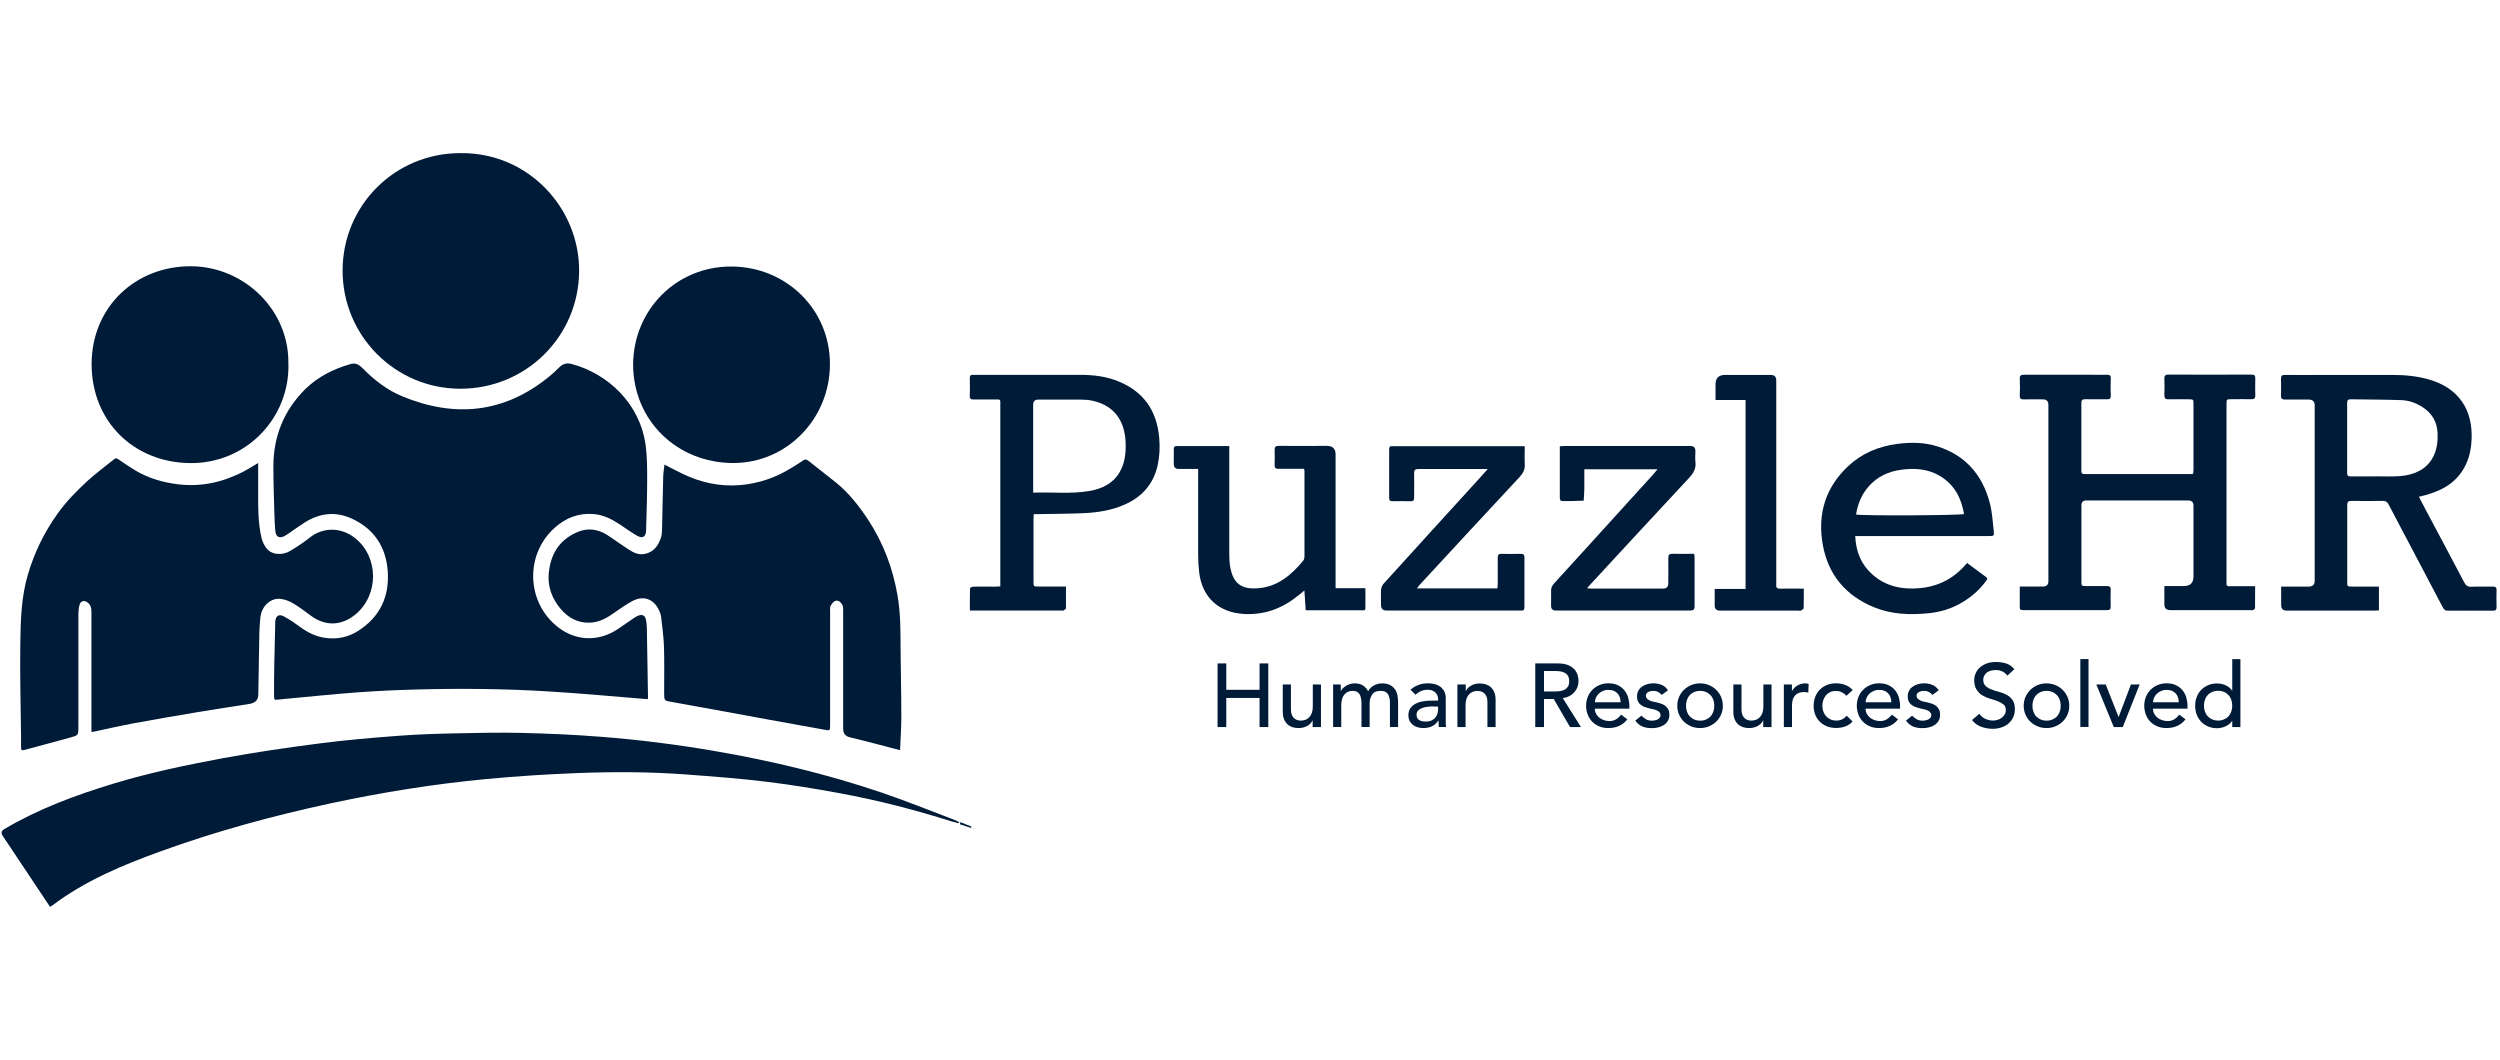 <?xml version="1.0" encoding="UTF-8"?>
<svg xmlns="http://www.w3.org/2000/svg" width="283" height="120" viewBox="0 0 283 120" fill="none">
  <path d="M137.827 75.099H138.815V78.084H142.582V75.099H143.571V82.303H142.582V79.007H138.815V82.303H137.827V75.099Z" fill="#001B38"></path>
  <path d="M149.514 82.304H148.591V81.56H148.572C148.459 81.814 148.252 82.031 147.97 82.182C147.678 82.342 147.348 82.417 146.971 82.417C146.736 82.417 146.51 82.379 146.293 82.314C146.077 82.238 145.898 82.135 145.738 81.984C145.577 81.833 145.446 81.645 145.351 81.409C145.257 81.174 145.21 80.901 145.21 80.581V77.482H146.133V80.326C146.133 80.552 146.161 80.741 146.227 80.901C146.293 81.061 146.369 81.193 146.472 81.287C146.576 81.381 146.689 81.457 146.83 81.504C146.962 81.551 147.103 81.57 147.244 81.57C147.433 81.57 147.612 81.541 147.781 81.475C147.941 81.419 148.092 81.315 148.214 81.183C148.337 81.052 148.431 80.882 148.506 80.684C148.572 80.477 148.61 80.242 148.61 79.959V77.482H149.533V82.304H149.514Z" fill="#001B38"></path>
  <path d="M150.908 77.481H151.774V78.234H151.793C151.812 78.168 151.868 78.084 151.953 77.98C152.038 77.876 152.151 77.782 152.283 77.688C152.414 77.594 152.575 77.519 152.754 77.453C152.932 77.387 153.14 77.358 153.356 77.358C153.724 77.358 154.025 77.434 154.27 77.584C154.515 77.735 154.722 77.961 154.872 78.253C155.033 77.952 155.249 77.735 155.541 77.584C155.833 77.434 156.116 77.358 156.417 77.358C156.794 77.358 157.104 77.415 157.34 77.537C157.575 77.66 157.764 77.82 157.905 78.018C158.046 78.215 158.14 78.441 158.187 78.696C158.234 78.95 158.263 79.214 158.263 79.487V82.293H157.34V79.609C157.34 79.43 157.34 79.251 157.302 79.082C157.264 78.912 157.227 78.762 157.151 78.63C157.076 78.498 156.973 78.394 156.831 78.319C156.69 78.244 156.511 78.206 156.285 78.206C155.842 78.206 155.522 78.338 155.334 78.611C155.146 78.884 155.042 79.233 155.042 79.656V82.293H154.119V79.769C154.119 79.543 154.119 79.327 154.081 79.138C154.044 78.95 154.006 78.78 153.94 78.649C153.865 78.507 153.761 78.404 153.629 78.319C153.498 78.244 153.319 78.206 153.093 78.206C152.932 78.206 152.772 78.234 152.612 78.3C152.462 78.366 152.32 78.46 152.207 78.592C152.094 78.724 152 78.884 151.934 79.082C151.868 79.28 151.831 79.515 151.831 79.788V82.293H150.908V77.471V77.481Z" fill="#001B38"></path>
  <path d="M159.685 78.065C159.948 77.83 160.25 77.651 160.589 77.528C160.928 77.406 161.276 77.35 161.615 77.35C161.954 77.35 162.274 77.397 162.538 77.481C162.792 77.566 163.009 77.689 163.169 77.839C163.329 77.99 163.452 78.159 163.536 78.357C163.612 78.555 163.659 78.753 163.659 78.96V81.418C163.659 81.588 163.659 81.748 163.659 81.889C163.659 82.03 163.678 82.171 163.687 82.294H162.868C162.849 82.049 162.84 81.804 162.84 81.559H162.821C162.614 81.87 162.369 82.096 162.096 82.218C161.813 82.35 161.493 82.416 161.116 82.416C160.89 82.416 160.674 82.388 160.466 82.322C160.259 82.266 160.08 82.171 159.93 82.049C159.779 81.927 159.656 81.776 159.562 81.597C159.478 81.418 159.43 81.211 159.43 80.975C159.43 80.665 159.496 80.401 159.638 80.194C159.779 79.987 159.967 79.817 160.212 79.676C160.457 79.544 160.739 79.45 161.069 79.393C161.399 79.337 161.738 79.308 162.114 79.308H162.792V79.101C162.792 78.979 162.764 78.856 162.717 78.734C162.67 78.612 162.595 78.499 162.501 78.404C162.406 78.31 162.284 78.225 162.143 78.169C162.001 78.112 161.832 78.084 161.625 78.084C161.446 78.084 161.295 78.103 161.154 78.131C161.022 78.169 160.9 78.207 160.787 78.263C160.674 78.31 160.579 78.376 160.485 78.442C160.4 78.508 160.306 78.574 160.231 78.64L159.675 78.075L159.685 78.065ZM162.293 79.968C162.077 79.968 161.851 79.977 161.625 80.005C161.399 80.034 161.182 80.071 160.994 80.147C160.805 80.213 160.655 80.307 160.532 80.429C160.41 80.552 160.353 80.712 160.353 80.9C160.353 81.183 160.448 81.38 160.636 81.503C160.824 81.625 161.078 81.682 161.399 81.682C161.653 81.682 161.87 81.644 162.048 81.559C162.227 81.474 162.369 81.361 162.482 81.23C162.595 81.098 162.67 80.947 162.717 80.778C162.764 80.608 162.792 80.448 162.792 80.288V79.987H162.303V79.968H162.293Z" fill="#001B38"></path>
  <path d="M164.997 77.48H165.92V78.224H165.939C166.052 77.97 166.259 77.763 166.541 77.603C166.833 77.442 167.163 77.367 167.54 77.367C167.775 77.367 168.001 77.405 168.208 77.471C168.425 77.546 168.613 77.65 168.773 77.8C168.933 77.951 169.065 78.139 169.159 78.375C169.254 78.61 169.301 78.883 169.301 79.204V82.302H168.378V79.458C168.378 79.232 168.349 79.043 168.284 78.883C168.218 78.723 168.142 78.591 168.039 78.497C167.935 78.403 167.822 78.328 167.681 78.281C167.549 78.234 167.408 78.215 167.266 78.215C167.078 78.215 166.899 78.243 166.73 78.309C166.57 78.365 166.419 78.469 166.296 78.601C166.174 78.733 166.08 78.902 166.005 79.1C165.939 79.307 165.901 79.543 165.901 79.825V82.302H164.978V77.48H164.997Z" fill="#001B38"></path>
  <path d="M173.792 75.099H176.354C176.815 75.099 177.201 75.165 177.502 75.287C177.804 75.409 178.039 75.57 178.218 75.767C178.397 75.965 178.51 76.182 178.585 76.417C178.651 76.662 178.689 76.888 178.689 77.114C178.689 77.34 178.651 77.566 178.567 77.783C178.482 77.999 178.369 78.188 178.209 78.367C178.058 78.536 177.87 78.687 177.644 78.8C177.418 78.922 177.173 78.988 176.9 79.016L178.962 82.303H177.728L175.883 79.129H174.781V82.303H173.792V75.099ZM174.781 78.272H176.071C176.259 78.272 176.457 78.254 176.645 78.225C176.834 78.197 177.003 78.141 177.145 78.056C177.295 77.971 177.408 77.858 177.502 77.707C177.587 77.557 177.634 77.359 177.634 77.114C177.634 76.869 177.587 76.671 177.502 76.521C177.418 76.37 177.295 76.248 177.145 76.172C176.994 76.088 176.834 76.031 176.645 76.003C176.457 75.975 176.269 75.956 176.071 75.956H174.781V78.272Z" fill="#001B38"></path>
  <path d="M180.534 80.222C180.534 80.429 180.582 80.627 180.676 80.796C180.77 80.966 180.892 81.117 181.043 81.239C181.194 81.361 181.373 81.456 181.57 81.522C181.768 81.588 181.975 81.625 182.183 81.625C182.474 81.625 182.719 81.559 182.936 81.427C183.153 81.296 183.341 81.117 183.52 80.9L184.217 81.427C183.699 82.087 182.983 82.416 182.06 82.416C181.674 82.416 181.326 82.35 181.015 82.218C180.704 82.087 180.44 81.908 180.224 81.682C180.007 81.456 179.838 81.183 179.725 80.881C179.612 80.57 179.546 80.241 179.546 79.883C179.546 79.525 179.612 79.186 179.734 78.885C179.856 78.574 180.035 78.31 180.261 78.084C180.487 77.858 180.751 77.679 181.062 77.547C181.373 77.415 181.702 77.35 182.07 77.35C182.503 77.35 182.87 77.425 183.162 77.576C183.463 77.726 183.708 77.924 183.897 78.159C184.085 78.404 184.226 78.668 184.311 78.969C184.396 79.271 184.443 79.582 184.443 79.892V80.222H180.534ZM183.454 79.487C183.454 79.28 183.416 79.101 183.36 78.932C183.303 78.762 183.218 78.612 183.096 78.489C182.983 78.367 182.832 78.263 182.663 78.197C182.484 78.122 182.286 78.094 182.051 78.094C181.815 78.094 181.617 78.141 181.429 78.225C181.241 78.31 181.081 78.423 180.949 78.555C180.817 78.687 180.713 78.838 180.647 79.007C180.572 79.177 180.544 79.337 180.544 79.497H183.454V79.487Z" fill="#001B38"></path>
  <path d="M188.134 78.687C188.021 78.555 187.889 78.442 187.729 78.348C187.569 78.254 187.372 78.207 187.136 78.207C186.919 78.207 186.731 78.254 186.562 78.348C186.402 78.442 186.317 78.574 186.317 78.753C186.317 78.894 186.364 79.007 186.458 79.101C186.552 79.186 186.656 79.261 186.788 79.318C186.91 79.374 187.051 79.412 187.193 79.44C187.334 79.469 187.456 79.487 187.56 79.516C187.758 79.563 187.946 79.619 188.115 79.685C188.294 79.751 188.445 79.845 188.568 79.949C188.69 80.062 188.794 80.194 188.869 80.344C188.944 80.504 188.972 80.693 188.972 80.909C188.972 81.183 188.916 81.409 188.794 81.606C188.681 81.804 188.53 81.955 188.342 82.077C188.153 82.2 187.946 82.284 187.711 82.341C187.475 82.397 187.24 82.426 186.995 82.426C186.59 82.426 186.232 82.369 185.931 82.247C185.629 82.124 185.356 81.898 185.111 81.578L185.808 81.013C185.959 81.164 186.128 81.296 186.307 81.409C186.496 81.522 186.722 81.578 186.985 81.578C187.098 81.578 187.221 81.569 187.343 81.54C187.466 81.512 187.569 81.484 187.663 81.427C187.758 81.38 187.833 81.314 187.889 81.23C187.946 81.154 187.974 81.06 187.974 80.957C187.974 80.825 187.927 80.712 187.842 80.618C187.758 80.533 187.654 80.457 187.532 80.41C187.409 80.363 187.287 80.316 187.155 80.288C187.023 80.26 186.901 80.231 186.797 80.213C186.599 80.165 186.411 80.109 186.232 80.052C186.053 79.996 185.893 79.911 185.761 79.808C185.62 79.704 185.516 79.582 185.432 79.421C185.347 79.261 185.309 79.073 185.309 78.838C185.309 78.583 185.366 78.367 185.469 78.178C185.573 77.99 185.714 77.839 185.893 77.717C186.072 77.594 186.27 77.5 186.486 77.444C186.712 77.387 186.929 77.35 187.155 77.35C187.485 77.35 187.795 77.406 188.097 77.528C188.398 77.651 188.633 77.858 188.812 78.141L188.097 78.677H188.134V78.687Z" fill="#001B38"></path>
  <path d="M189.867 79.892C189.867 79.543 189.933 79.214 190.065 78.903C190.197 78.602 190.385 78.328 190.611 78.102C190.847 77.876 191.12 77.688 191.431 77.556C191.742 77.424 192.081 77.358 192.448 77.358C192.815 77.358 193.154 77.424 193.465 77.556C193.776 77.688 194.058 77.867 194.284 78.102C194.52 78.328 194.699 78.602 194.83 78.903C194.962 79.204 195.028 79.534 195.028 79.892C195.028 80.25 194.962 80.579 194.83 80.88C194.699 81.191 194.51 81.455 194.284 81.681C194.049 81.907 193.776 82.086 193.465 82.218C193.154 82.35 192.815 82.416 192.448 82.416C192.081 82.416 191.742 82.35 191.431 82.218C191.12 82.086 190.837 81.907 190.611 81.681C190.376 81.455 190.197 81.182 190.065 80.88C189.933 80.57 189.867 80.24 189.867 79.892ZM190.856 79.892C190.856 80.136 190.894 80.363 190.969 80.57C191.045 80.777 191.148 80.956 191.289 81.097C191.431 81.238 191.591 81.361 191.789 81.446C191.986 81.53 192.212 81.577 192.457 81.577C192.702 81.577 192.928 81.54 193.126 81.446C193.324 81.361 193.493 81.248 193.625 81.097C193.766 80.956 193.87 80.777 193.945 80.57C194.021 80.363 194.058 80.136 194.058 79.892C194.058 79.647 194.021 79.421 193.945 79.214C193.87 79.006 193.766 78.828 193.625 78.686C193.484 78.545 193.324 78.423 193.126 78.338C192.928 78.253 192.702 78.206 192.457 78.206C192.212 78.206 191.986 78.253 191.789 78.338C191.591 78.423 191.421 78.536 191.289 78.686C191.148 78.828 191.045 79.006 190.969 79.214C190.894 79.421 190.856 79.647 190.856 79.892Z" fill="#001B38"></path>
  <path d="M200.518 82.304H199.595V81.56H199.577C199.464 81.814 199.256 82.031 198.974 82.182C198.691 82.332 198.352 82.417 197.976 82.417C197.74 82.417 197.514 82.379 197.298 82.314C197.081 82.238 196.902 82.135 196.742 81.984C196.582 81.833 196.45 81.645 196.356 81.409C196.262 81.174 196.215 80.901 196.215 80.581V77.482H197.138V80.326C197.138 80.552 197.166 80.741 197.232 80.901C197.298 81.061 197.373 81.193 197.477 81.287C197.58 81.381 197.693 81.457 197.834 81.504C197.966 81.551 198.108 81.57 198.249 81.57C198.437 81.57 198.616 81.541 198.786 81.475C198.946 81.419 199.096 81.315 199.219 81.183C199.341 81.052 199.435 80.882 199.511 80.684C199.577 80.477 199.614 80.242 199.614 79.959V77.482H200.537V82.304H200.518Z" fill="#001B38"></path>
  <path d="M201.921 77.481H202.844V78.225H202.863C202.929 78.093 203.004 77.98 203.108 77.876C203.212 77.773 203.325 77.679 203.456 77.603C203.579 77.528 203.72 77.471 203.871 77.424C204.021 77.377 204.172 77.358 204.323 77.358C204.474 77.358 204.615 77.377 204.737 77.415L204.7 78.404C204.624 78.385 204.549 78.366 204.474 78.357C204.398 78.347 204.323 78.338 204.247 78.338C203.795 78.338 203.447 78.46 203.212 78.715C202.976 78.969 202.854 79.355 202.854 79.882V82.303H201.931V77.481H201.921Z" fill="#001B38"></path>
  <path d="M209.013 78.762C208.844 78.583 208.665 78.451 208.476 78.357C208.288 78.263 208.062 78.216 207.808 78.216C207.554 78.216 207.337 78.263 207.149 78.357C206.96 78.451 206.8 78.574 206.678 78.734C206.555 78.894 206.452 79.073 206.386 79.28C206.32 79.487 206.292 79.704 206.292 79.93C206.292 80.156 206.329 80.363 206.405 80.561C206.48 80.759 206.584 80.938 206.725 81.088C206.866 81.239 207.026 81.352 207.214 81.437C207.403 81.522 207.619 81.569 207.864 81.569C208.128 81.569 208.345 81.522 208.533 81.427C208.721 81.333 208.891 81.201 209.051 81.022L209.71 81.672C209.475 81.936 209.192 82.124 208.872 82.237C208.552 82.35 208.213 82.407 207.864 82.407C207.488 82.407 207.139 82.35 206.828 82.228C206.518 82.105 206.244 81.936 206.018 81.71C205.792 81.493 205.614 81.23 205.491 80.919C205.369 80.608 205.303 80.269 205.303 79.892C205.303 79.516 205.369 79.177 205.491 78.866C205.614 78.555 205.783 78.282 206.009 78.065C206.235 77.839 206.499 77.67 206.81 77.538C207.12 77.415 207.469 77.35 207.855 77.35C208.213 77.35 208.552 77.415 208.881 77.538C209.211 77.66 209.493 77.858 209.729 78.112L209.032 78.743L209.013 78.762Z" fill="#001B38"></path>
  <path d="M211.179 80.222C211.179 80.429 211.226 80.627 211.32 80.796C211.414 80.966 211.537 81.117 211.688 81.239C211.838 81.361 212.017 81.456 212.215 81.522C212.413 81.588 212.62 81.625 212.827 81.625C213.119 81.625 213.364 81.559 213.58 81.427C213.797 81.296 213.985 81.117 214.164 80.9L214.861 81.427C214.343 82.087 213.628 82.416 212.705 82.416C212.319 82.416 211.97 82.35 211.659 82.218C211.349 82.087 211.085 81.908 210.868 81.682C210.652 81.456 210.482 81.183 210.369 80.881C210.256 80.57 210.19 80.241 210.19 79.883C210.19 79.525 210.256 79.186 210.379 78.885C210.501 78.574 210.68 78.31 210.906 78.084C211.132 77.858 211.396 77.679 211.706 77.547C212.017 77.415 212.347 77.35 212.714 77.35C213.147 77.35 213.515 77.425 213.806 77.576C214.108 77.726 214.353 77.924 214.541 78.159C214.729 78.404 214.871 78.668 214.955 78.969C215.04 79.271 215.087 79.582 215.087 79.892V80.222H211.179ZM214.098 79.487C214.098 79.28 214.061 79.101 214.004 78.932C213.948 78.762 213.863 78.612 213.741 78.489C213.628 78.367 213.477 78.263 213.307 78.197C213.128 78.122 212.931 78.094 212.695 78.094C212.46 78.094 212.262 78.141 212.074 78.225C211.885 78.31 211.725 78.423 211.593 78.555C211.462 78.687 211.358 78.838 211.292 79.007C211.217 79.177 211.188 79.337 211.188 79.497H214.098V79.487Z" fill="#001B38"></path>
  <path d="M218.779 78.687C218.666 78.555 218.534 78.442 218.374 78.348C218.214 78.254 218.016 78.207 217.781 78.207C217.564 78.207 217.376 78.254 217.206 78.348C217.046 78.442 216.961 78.574 216.961 78.753C216.961 78.894 217.008 79.007 217.103 79.101C217.197 79.186 217.3 79.261 217.432 79.318C217.555 79.374 217.696 79.412 217.837 79.44C217.978 79.469 218.101 79.487 218.204 79.516C218.402 79.563 218.591 79.619 218.76 79.685C218.939 79.751 219.09 79.845 219.212 79.949C219.334 80.062 219.438 80.194 219.513 80.344C219.589 80.504 219.617 80.693 219.617 80.909C219.617 81.183 219.561 81.409 219.438 81.606C219.325 81.804 219.174 81.955 218.986 82.077C218.798 82.2 218.591 82.284 218.355 82.341C218.12 82.397 217.884 82.426 217.639 82.426C217.234 82.426 216.877 82.369 216.575 82.247C216.274 82.124 216.001 81.898 215.756 81.578L216.453 81.013C216.603 81.164 216.773 81.296 216.952 81.409C217.14 81.522 217.366 81.578 217.63 81.578C217.743 81.578 217.865 81.569 217.988 81.54C218.11 81.512 218.214 81.484 218.308 81.427C218.402 81.38 218.477 81.314 218.534 81.23C218.591 81.154 218.619 81.06 218.619 80.957C218.619 80.825 218.572 80.712 218.487 80.618C218.402 80.533 218.299 80.457 218.176 80.41C218.054 80.363 217.931 80.316 217.799 80.288C217.668 80.26 217.545 80.231 217.442 80.213C217.244 80.165 217.055 80.109 216.877 80.052C216.698 79.996 216.538 79.911 216.406 79.808C216.264 79.704 216.161 79.582 216.076 79.421C215.991 79.261 215.954 79.073 215.954 78.838C215.954 78.583 216.01 78.367 216.114 78.178C216.217 77.99 216.359 77.839 216.538 77.717C216.716 77.594 216.914 77.5 217.131 77.444C217.357 77.387 217.573 77.35 217.799 77.35C218.129 77.35 218.44 77.406 218.741 77.528C219.043 77.651 219.278 77.858 219.457 78.141L218.741 78.677H218.779V78.687Z" fill="#001B38"></path>
  <path d="M224.062 80.795C224.241 81.059 224.467 81.257 224.75 81.379C225.023 81.501 225.315 81.567 225.607 81.567C225.767 81.567 225.936 81.539 226.106 81.492C226.275 81.445 226.435 81.37 226.577 81.266C226.718 81.162 226.831 81.04 226.925 80.889C227.01 80.739 227.057 80.569 227.057 80.371C227.057 80.089 226.972 79.882 226.793 79.74C226.614 79.599 226.398 79.477 226.134 79.373C225.87 79.279 225.578 79.175 225.268 79.091C224.957 78.996 224.665 78.874 224.401 78.714C224.137 78.554 223.921 78.337 223.742 78.055C223.563 77.782 223.478 77.405 223.478 76.943C223.478 76.736 223.525 76.51 223.62 76.275C223.714 76.039 223.855 75.823 224.053 75.625C224.25 75.427 224.505 75.267 224.816 75.135C225.126 75.003 225.503 74.938 225.936 74.938C226.332 74.938 226.718 74.994 227.076 75.098C227.443 75.211 227.754 75.427 228.027 75.757L227.226 76.482C227.104 76.294 226.925 76.143 226.699 76.02C226.473 75.907 226.219 75.851 225.927 75.851C225.635 75.851 225.428 75.889 225.239 75.955C225.06 76.03 224.91 76.115 224.806 76.228C224.703 76.341 224.618 76.463 224.571 76.586C224.524 76.717 224.505 76.83 224.505 76.943C224.505 77.245 224.59 77.48 224.768 77.65C224.947 77.81 225.164 77.942 225.428 78.045C225.691 78.149 225.983 78.243 226.294 78.318C226.605 78.403 226.897 78.516 227.16 78.657C227.424 78.799 227.641 78.996 227.82 79.251C227.999 79.496 228.083 79.835 228.083 80.277C228.083 80.626 228.017 80.936 227.886 81.21C227.754 81.492 227.575 81.718 227.349 81.916C227.123 82.104 226.859 82.255 226.548 82.349C226.238 82.453 225.908 82.5 225.56 82.5C225.098 82.5 224.655 82.415 224.232 82.255C223.817 82.095 223.478 81.841 223.233 81.501L224.043 80.814L224.062 80.795Z" fill="#001B38"></path>
  <path d="M229.082 79.892C229.082 79.543 229.148 79.214 229.28 78.903C229.411 78.602 229.6 78.328 229.826 78.102C230.061 77.876 230.334 77.688 230.645 77.556C230.956 77.424 231.295 77.358 231.662 77.358C232.029 77.358 232.368 77.424 232.679 77.556C232.99 77.688 233.273 77.867 233.499 78.102C233.734 78.328 233.913 78.602 234.045 78.903C234.177 79.204 234.243 79.534 234.243 79.892C234.243 80.25 234.177 80.579 234.045 80.88C233.913 81.191 233.725 81.455 233.499 81.681C233.263 81.907 232.99 82.086 232.679 82.218C232.368 82.35 232.029 82.416 231.662 82.416C231.295 82.416 230.956 82.35 230.645 82.218C230.334 82.086 230.052 81.907 229.826 81.681C229.59 81.455 229.411 81.182 229.28 80.88C229.148 80.57 229.082 80.24 229.082 79.892ZM230.071 79.892C230.071 80.136 230.108 80.363 230.184 80.57C230.259 80.777 230.363 80.956 230.504 81.097C230.645 81.238 230.805 81.361 231.003 81.446C231.201 81.53 231.427 81.577 231.672 81.577C231.916 81.577 232.142 81.54 232.34 81.446C232.538 81.361 232.708 81.248 232.839 81.097C232.981 80.956 233.084 80.777 233.16 80.57C233.235 80.363 233.273 80.136 233.273 79.892C233.273 79.647 233.235 79.421 233.16 79.214C233.084 79.006 232.981 78.828 232.839 78.686C232.698 78.545 232.538 78.423 232.34 78.338C232.142 78.253 231.916 78.206 231.672 78.206C231.427 78.206 231.201 78.253 231.003 78.338C230.805 78.423 230.636 78.536 230.504 78.686C230.363 78.828 230.259 79.006 230.184 79.214C230.108 79.421 230.071 79.647 230.071 79.892Z" fill="#001B38"></path>
  <path d="M235.495 74.608H236.418V82.293H235.495V74.608Z" fill="#001B38"></path>
  <path d="M237.303 77.482H238.367L239.827 81.174L241.221 77.482H242.21L240.298 82.304H239.281L237.303 77.482Z" fill="#001B38"></path>
  <path d="M243.717 80.222C243.717 80.429 243.764 80.627 243.858 80.796C243.953 80.966 244.075 81.117 244.226 81.239C244.376 81.361 244.555 81.456 244.753 81.522C244.951 81.588 245.158 81.625 245.365 81.625C245.657 81.625 245.902 81.559 246.119 81.427C246.335 81.296 246.524 81.117 246.702 80.9L247.399 81.427C246.881 82.087 246.166 82.416 245.243 82.416C244.857 82.416 244.508 82.35 244.197 82.218C243.887 82.087 243.623 81.908 243.406 81.682C243.19 81.456 243.02 81.183 242.907 80.881C242.794 80.57 242.728 80.241 242.728 79.883C242.728 79.525 242.794 79.186 242.917 78.885C243.039 78.574 243.218 78.31 243.444 78.084C243.67 77.858 243.934 77.679 244.244 77.547C244.555 77.415 244.885 77.35 245.252 77.35C245.685 77.35 246.053 77.425 246.345 77.576C246.646 77.726 246.891 77.924 247.079 78.159C247.268 78.404 247.409 78.668 247.493 78.969C247.578 79.271 247.625 79.582 247.625 79.892V80.222H243.717ZM246.637 79.487C246.637 79.28 246.599 79.101 246.542 78.932C246.486 78.762 246.401 78.612 246.279 78.489C246.166 78.367 246.015 78.263 245.845 78.197C245.667 78.122 245.469 78.094 245.233 78.094C244.998 78.094 244.8 78.141 244.612 78.225C244.423 78.31 244.263 78.423 244.131 78.555C244 78.687 243.896 78.838 243.83 79.007C243.755 79.177 243.727 79.337 243.727 79.497H246.637V79.487Z" fill="#001B38"></path>
  <path d="M253.614 82.302H252.691V81.614H252.673C252.494 81.869 252.249 82.076 251.938 82.217C251.627 82.358 251.307 82.434 250.977 82.434C250.601 82.434 250.262 82.368 249.951 82.236C249.65 82.104 249.386 81.925 249.169 81.699C248.953 81.473 248.783 81.2 248.67 80.899C248.557 80.597 248.491 80.258 248.491 79.9C248.491 79.543 248.548 79.204 248.67 78.902C248.783 78.591 248.953 78.328 249.169 78.102C249.386 77.876 249.65 77.697 249.951 77.565C250.252 77.433 250.601 77.367 250.977 77.367C251.326 77.367 251.655 77.442 251.966 77.584C252.277 77.725 252.512 77.932 252.673 78.177H252.691V74.617H253.614V82.302ZM251.09 81.567C251.335 81.567 251.561 81.53 251.759 81.435C251.957 81.351 252.126 81.238 252.258 81.087C252.399 80.946 252.503 80.767 252.578 80.56C252.654 80.352 252.691 80.126 252.691 79.882C252.691 79.637 252.654 79.411 252.578 79.204C252.503 78.996 252.399 78.817 252.258 78.676C252.117 78.535 251.957 78.412 251.759 78.328C251.561 78.243 251.335 78.196 251.09 78.196C250.846 78.196 250.62 78.243 250.422 78.328C250.224 78.412 250.054 78.525 249.923 78.676C249.781 78.817 249.678 78.996 249.602 79.204C249.527 79.411 249.489 79.637 249.489 79.882C249.489 80.126 249.527 80.352 249.602 80.56C249.678 80.767 249.781 80.946 249.923 81.087C250.064 81.228 250.224 81.351 250.422 81.435C250.62 81.52 250.846 81.567 251.09 81.567Z" fill="#001B38"></path>
  <path d="M73.336 79.15C69.588 78.849 65.896 78.501 62.185 78.275C57.204 77.964 52.222 77.917 47.24 78.049C45.008 78.105 42.767 78.209 40.544 78.369C37.822 78.566 35.11 78.858 32.398 79.103C32.115 79.132 31.833 79.15 31.55 79.188C31.061 79.254 31.023 79.226 31.023 78.745C31.023 77.531 31.023 76.316 31.051 75.11C31.08 73.594 31.117 72.078 31.155 70.571V70.345C31.221 69.695 31.579 69.469 32.163 69.789C32.756 70.119 33.33 70.496 33.877 70.901C34.8 71.597 35.798 72.097 36.965 72.228C38.256 72.379 39.471 72.106 40.553 71.409C43.04 69.818 44.113 67.482 43.887 64.591C43.68 61.926 42.362 59.901 39.904 58.743C38.048 57.867 36.221 58.046 34.489 59.148C33.886 59.534 33.302 59.958 32.709 60.362C32.539 60.475 32.36 60.598 32.181 60.692C31.598 60.975 31.23 60.767 31.164 60.108C31.117 59.562 31.089 59.016 31.07 58.46C31.023 56.548 30.938 54.637 30.948 52.725C30.967 49.372 32.134 46.472 34.517 44.089C35.977 42.639 37.766 41.754 39.725 41.198C40.309 41.038 40.704 41.339 41.081 41.716C42.371 43.025 43.812 44.146 45.507 44.852C51.487 47.329 57.081 46.782 62.176 42.62C62.572 42.3 62.948 41.951 63.306 41.584C63.702 41.179 64.163 41.057 64.7 41.198C68.787 42.29 72.469 45.671 73.091 50.446C73.251 51.68 73.26 52.942 73.26 54.185C73.26 56.134 73.194 58.084 73.138 60.033C73.119 60.777 72.742 61.003 72.102 60.636C71.415 60.24 70.774 59.769 70.106 59.327C69.211 58.743 68.269 58.272 67.177 58.187C65.463 58.055 64.012 58.639 62.76 59.769C59.511 62.707 59.567 67.868 62.854 70.74C64.954 72.577 67.676 72.746 69.983 71.183C70.576 70.778 71.17 70.364 71.763 69.959C71.923 69.855 72.083 69.752 72.262 69.686C72.724 69.507 73.034 69.686 73.129 70.175C73.176 70.458 73.213 70.74 73.223 71.023C73.27 73.669 73.317 76.325 73.355 78.971C73.355 79.028 73.336 79.075 73.326 79.122V79.15H73.336Z" fill="#001B38"></path>
  <path d="M29.224 52.394V55.907C29.214 57.545 29.224 59.193 29.582 60.804C29.666 61.218 29.864 61.632 30.099 61.981C30.73 62.885 32.011 62.847 32.774 62.405C33.575 61.943 34.347 61.416 35.072 60.851C36.616 59.636 38.641 59.683 40.186 60.907C42.879 63.035 42.917 67.32 40.252 69.543C38.707 70.824 36.871 70.937 35.213 69.713C34.563 69.232 33.914 68.733 33.217 68.319C32.774 68.055 32.247 67.848 31.748 67.791C30.627 67.669 29.619 68.62 29.478 69.863C29.412 70.466 29.374 71.069 29.356 71.671C29.308 73.979 29.28 76.286 29.242 78.593C29.233 79.271 28.904 79.582 28.131 79.704C26.22 79.996 24.298 80.288 22.396 80.609C19.985 81.013 17.574 81.428 15.173 81.87C13.638 82.153 12.112 82.511 10.587 82.831C10.53 82.84 10.474 82.831 10.351 82.85V69.213C10.351 68.799 10.248 68.469 9.927 68.215C9.541 67.904 9.146 67.999 9.004 68.469C8.91 68.79 8.882 69.138 8.873 69.477V82.323C8.873 83.227 8.844 83.245 7.987 83.481C6.292 83.933 4.606 84.394 2.911 84.856C2.422 84.988 2.384 84.978 2.384 84.489V83.292C2.346 79.77 2.243 76.248 2.299 72.736C2.337 70.146 2.412 67.546 3.166 65.013C3.9 62.518 5.021 60.229 6.528 58.129C7.516 56.754 8.694 55.549 9.937 54.409C10.888 53.543 11.924 52.789 12.922 51.979C13.111 51.819 13.242 51.885 13.421 52.008C14.043 52.431 14.664 52.865 15.314 53.251C16.811 54.145 18.45 54.616 20.174 54.824C22.829 55.144 25.306 54.569 27.651 53.336C28.16 53.062 28.649 52.752 29.252 52.394H29.224Z" fill="#001B38"></path>
  <path d="M75.237 52.602C75.906 52.941 76.556 53.289 77.215 53.609C79.277 54.617 81.462 55.097 83.751 54.918C85.888 54.739 87.875 54.052 89.693 52.903C90.088 52.649 90.503 52.413 90.889 52.14C91.115 51.971 91.275 51.98 91.482 52.14C92.528 52.978 93.592 53.788 94.637 54.626C96.087 55.804 97.227 57.263 98.253 58.808C99.986 61.445 101.079 64.336 101.606 67.444C101.945 69.412 101.936 71.389 101.945 73.367C101.964 75.976 102.03 78.584 102.03 81.203C102.03 82.427 101.936 83.651 101.889 84.922C100.89 84.659 99.92 84.404 98.941 84.15C98.027 83.915 97.123 83.679 96.2 83.463C95.739 83.35 95.485 83.076 95.447 82.596V69.073C95.447 68.866 95.447 68.63 95.353 68.47C95.202 68.225 95.004 67.952 94.637 67.999C94.383 68.037 94.025 68.442 93.969 68.771C93.95 68.922 93.969 69.073 93.969 69.224V82.012C93.969 82.737 93.969 82.728 93.225 82.587C91.04 82.182 88.855 81.796 86.67 81.4C85.173 81.127 83.675 80.845 82.178 80.572C80.144 80.204 78.109 79.828 76.075 79.47C75.19 79.31 75.181 79.328 75.181 78.415C75.181 76.673 75.218 74.93 75.162 73.188C75.124 72.049 74.955 70.909 74.832 69.77C74.804 69.534 74.691 69.299 74.597 69.073C73.994 67.773 72.798 67.368 71.536 68.065C70.858 68.442 70.218 68.875 69.587 69.327C68.749 69.93 67.873 70.438 66.809 70.485C65.415 70.551 64.303 69.93 63.447 68.903C62.524 67.801 62.006 66.492 62.109 65.033C62.269 62.839 63.249 61.143 65.34 60.239C66.507 59.731 67.666 59.881 68.73 60.559C69.558 61.087 70.35 61.68 71.169 62.208C71.715 62.556 72.29 62.848 72.977 62.707C73.985 62.509 74.503 61.784 74.813 60.889C74.917 60.597 74.936 60.258 74.945 59.947C74.992 57.941 75.021 55.935 75.077 53.939C75.087 53.496 75.171 53.054 75.218 52.583H75.237V52.602Z" fill="#001B38"></path>
  <path d="M5.652 102.638C5.398 102.252 5.162 101.903 4.936 101.564C3.392 99.248 1.847 96.931 0.303 94.614C0.096 94.304 0.152 94.049 0.472 93.861C4.362 91.563 8.552 90.009 12.866 88.7C16.934 87.466 21.078 86.6 25.24 85.828C28.847 85.159 32.482 84.632 36.127 84.161C39.093 83.775 42.078 83.521 45.054 83.295C47.268 83.125 49.481 83.059 51.703 83.012C54.17 82.956 56.629 82.909 59.096 82.965C62.053 83.04 65.01 83.163 67.948 83.398C72.327 83.737 76.688 84.283 81.02 85.037C87.395 86.139 93.667 87.645 99.789 89.717C102.586 90.668 105.326 91.78 108.085 92.825C108.255 92.891 108.406 92.985 108.566 93.061C108.547 93.108 108.528 93.145 108.519 93.192C108.255 93.126 107.982 93.061 107.718 92.985C103.565 91.667 99.346 90.584 95.061 89.793C92.311 89.284 89.543 88.832 86.764 88.493C83.76 88.126 80.737 87.9 77.714 87.674C73.589 87.363 69.455 87.353 65.321 87.514C61.912 87.645 58.512 87.862 55.112 88.182C49.189 88.738 43.322 89.68 37.502 90.923C30.938 92.335 24.477 94.087 18.168 96.375C13.873 97.929 9.654 99.69 5.963 102.468C5.887 102.525 5.803 102.572 5.652 102.666V102.638Z" fill="#001B38"></path>
  <path d="M52.156 17.334C59.85 17.258 65.632 23.615 65.557 30.753C65.481 38.127 59.511 44.032 52.061 44.004C44.706 43.976 38.764 37.986 38.783 30.603C38.802 23.21 44.744 17.305 52.156 17.334Z" fill="#001B38"></path>
  <path d="M32.652 41.235C32.765 47.347 27.868 52.48 21.53 52.423C15.117 52.357 10.37 47.686 10.37 41.216C10.37 34.746 15.352 30.075 21.699 30.141C27.67 30.207 32.784 35.123 32.642 41.235H32.652Z" fill="#001B38"></path>
  <path d="M71.668 41.226C71.725 35.086 76.528 30.151 82.79 30.17C88.968 30.189 93.95 34.992 93.95 41.207C93.95 47.423 89.043 52.442 82.96 52.414C76.631 52.386 71.668 47.602 71.668 41.226Z" fill="#001B38"></path>
  <path d="M228.648 66.399H231.247C231.668 66.399 231.878 66.195 231.878 65.787V45.831C231.878 45.417 231.674 45.21 231.266 45.21C230.541 45.21 229.825 45.191 229.1 45.21C228.761 45.219 228.62 45.115 228.639 44.758C228.667 44.136 228.667 43.505 228.639 42.884C228.62 42.488 228.789 42.413 229.147 42.422C231.652 42.432 234.157 42.422 236.653 42.422C237.256 42.422 237.868 42.441 238.47 42.422C238.8 42.413 238.951 42.488 238.941 42.855C238.913 43.496 238.913 44.145 238.941 44.786C238.941 45.125 238.809 45.21 238.508 45.2C237.689 45.191 236.879 45.21 236.06 45.191C235.711 45.191 235.608 45.294 235.608 45.643C235.608 48.167 235.608 50.681 235.608 53.205C235.608 53.478 235.608 53.667 235.984 53.667C240.024 53.667 244.064 53.667 248.104 53.667C248.142 53.667 248.18 53.648 248.265 53.62C248.274 53.478 248.302 53.318 248.302 53.149V45.756C248.302 45.21 248.302 45.2 247.737 45.2C246.993 45.2 246.259 45.181 245.515 45.2C245.1 45.219 244.987 45.059 245.006 44.673C245.034 44.089 245.025 43.496 245.006 42.912C244.997 42.563 245.072 42.403 245.477 42.403C248.604 42.422 251.73 42.413 254.866 42.403C255.186 42.403 255.309 42.498 255.299 42.827C255.281 43.468 255.281 44.117 255.299 44.758C255.299 45.078 255.196 45.191 254.876 45.191C254.113 45.172 253.359 45.191 252.597 45.191C252.05 45.191 252.041 45.191 252.041 45.756V65.589C252.041 66.456 251.947 66.361 252.841 66.361H255.281C255.281 67.218 255.281 68.028 255.271 68.838C255.271 68.923 255.13 69.026 255.026 69.064C254.932 69.102 254.8 69.064 254.687 69.064H245.647C245.223 69.064 245.006 68.847 245.006 68.405V66.343H247.191C247.935 66.343 248.302 65.985 248.302 65.26V57.245C248.302 56.85 248.108 56.652 247.718 56.652H236.173C235.802 56.652 235.617 56.837 235.617 57.208V65.787C235.617 66.333 235.617 66.343 236.173 66.343C236.954 66.343 237.726 66.343 238.508 66.343C238.828 66.343 238.941 66.437 238.932 66.757C238.913 67.378 238.913 68.009 238.932 68.631C238.932 68.932 238.875 69.073 238.527 69.064C235.363 69.064 232.189 69.064 229.025 69.064C228.818 69.064 228.639 69.064 228.639 68.782V66.399H228.648Z" fill="#001B38"></path>
  <path d="M273.823 56.239C274.115 56.794 274.37 57.293 274.633 57.792C276.074 60.505 277.524 63.207 278.946 65.92C279.144 66.287 279.361 66.438 279.775 66.419C280.566 66.381 281.367 66.419 282.167 66.4C282.469 66.4 282.619 66.466 282.61 66.805C282.591 67.445 282.591 68.095 282.61 68.736C282.61 69.037 282.497 69.131 282.205 69.131C280.5 69.131 278.796 69.112 277.082 69.131C276.743 69.131 276.63 68.943 276.498 68.707C275.387 66.598 274.275 64.488 273.164 62.369C272.241 60.608 271.3 58.857 270.386 57.096C270.235 56.804 270.056 56.7 269.727 56.7C268.55 56.719 267.372 56.728 266.205 56.7C265.8 56.7 265.696 56.832 265.706 57.218C265.715 60.1 265.706 62.981 265.706 65.854C265.706 66.391 265.706 66.4 266.289 66.4H269.294V69.093C269.124 69.093 268.955 69.122 268.794 69.122H258.84C258.432 69.122 258.228 68.911 258.228 68.491V66.4H261.345C261.797 66.4 262.023 66.174 262.023 65.731V45.898C262.023 45.456 261.797 45.23 261.345 45.23C260.451 45.23 259.565 45.22 258.671 45.23C258.322 45.23 258.2 45.126 258.209 44.768C258.228 44.147 258.228 43.516 258.209 42.894C258.2 42.545 258.322 42.432 258.671 42.442C260.093 42.461 261.515 42.442 262.937 42.442H270.847C272.373 42.442 273.87 42.593 275.33 43.073C278.862 44.25 280.086 47.094 279.738 50.353C279.606 51.624 279.191 52.782 278.381 53.79C277.393 55.014 276.055 55.626 274.586 56.041C274.37 56.097 274.144 56.154 273.833 56.229L273.823 56.239ZM268.879 53.922C269.774 53.922 270.669 53.959 271.554 53.903C273.456 53.781 275.462 52.952 275.876 50.324C275.942 49.901 275.952 49.458 275.933 49.025C275.876 47.763 275.311 46.783 274.247 46.096C273.513 45.625 272.703 45.324 271.846 45.295C269.934 45.23 268.022 45.23 266.101 45.201C265.819 45.201 265.696 45.286 265.696 45.587V53.545C265.696 53.846 265.809 53.931 266.092 53.931C267.024 53.931 267.947 53.931 268.879 53.931V53.922Z" fill="#001B38"></path>
  <path d="M117.022 58.216C117.013 58.432 116.994 58.602 116.994 58.762V65.806C116.994 66.39 116.994 66.399 117.587 66.399H120.667C120.667 67.247 120.667 68.057 120.667 68.857C120.667 68.942 120.488 69.046 120.384 69.112C120.328 69.149 120.233 69.112 120.158 69.112H109.79C109.79 68.245 109.78 67.416 109.808 66.597C109.808 66.522 110.053 66.409 110.185 66.409C111.004 66.39 111.814 66.409 112.634 66.409C112.822 66.409 113.001 66.39 113.236 66.38V45.888C113.236 45.163 113.312 45.219 112.568 45.219C111.767 45.219 110.976 45.21 110.176 45.219C109.884 45.219 109.771 45.125 109.78 44.824C109.799 44.165 109.799 43.496 109.78 42.837C109.78 42.554 109.855 42.404 110.166 42.432C110.26 42.441 110.355 42.432 110.449 42.432C114.395 42.432 118.341 42.422 122.277 42.432C123.756 42.432 125.225 42.601 126.618 43.176C129.491 44.353 130.96 46.519 131.224 49.57C131.318 50.616 131.271 51.652 131.045 52.678C130.555 54.863 129.208 56.323 127.165 57.18C125.771 57.773 124.292 58.008 122.795 58.084C121.09 58.169 119.386 58.159 117.681 58.197H117.032V58.216H117.022ZM116.966 55.767C119.132 55.692 121.241 55.937 123.322 55.579C124.697 55.343 125.94 54.778 126.703 53.516C127.344 52.452 127.466 51.275 127.419 50.069C127.306 47.442 125.969 45.813 123.53 45.333C123.143 45.257 122.738 45.248 122.343 45.238C120.733 45.229 119.122 45.238 117.512 45.238C117.148 45.238 116.962 45.427 116.956 45.803V55.776H116.966V55.767Z" fill="#001B38"></path>
  <path d="M210.011 60.7C210.095 62.48 210.698 63.94 211.998 65.07C213.504 66.379 215.322 66.756 217.253 66.586C219.419 66.398 221.246 65.475 222.668 63.724C223.393 64.26 224.108 64.788 224.815 65.315C225.088 65.513 224.881 65.673 224.768 65.833C223.977 66.907 222.978 67.726 221.811 68.366C220.718 68.969 219.532 69.299 218.298 69.421C216.188 69.628 214.098 69.553 212.092 68.724C208.928 67.406 206.959 65.07 206.347 61.708C205.716 58.243 206.611 55.201 209.219 52.762C210.755 51.321 212.638 50.539 214.719 50.257C216.254 50.049 217.789 50.059 219.277 50.52C222.489 51.519 224.419 53.769 225.248 56.952C225.512 57.969 225.578 59.043 225.691 60.088C225.757 60.672 225.709 60.682 225.116 60.682H210.011V60.7ZM210.114 58.243C210.905 58.403 221.971 58.346 222.329 58.186C222.018 56.35 221.217 54.824 219.56 53.854C218.204 53.063 216.716 52.969 215.209 53.176C213.778 53.364 212.525 53.948 211.546 55.05C210.736 55.964 210.293 57.047 210.105 58.252L210.114 58.243Z" fill="#001B38"></path>
  <path d="M147.808 69.12C147.761 68.357 147.714 67.66 147.657 66.85C147.403 67.057 147.196 67.227 146.979 67.396C145.209 68.847 143.222 69.609 140.905 69.506C137.995 69.374 136.074 67.651 135.744 64.769C135.669 64.11 135.631 63.45 135.631 62.791C135.631 59.778 135.631 56.764 135.631 53.75V53.082H133.418C133.054 53.082 132.872 52.893 132.872 52.517V50.869C132.872 50.624 132.919 50.483 133.211 50.492C135.161 50.492 137.11 50.492 139.154 50.492V62.763C139.154 63.272 139.182 63.789 139.276 64.288C139.606 65.889 140.368 66.775 142.459 66.586C144.653 66.398 146.207 65.08 147.535 63.45C147.629 63.337 147.667 63.14 147.667 62.98V53.317C147.667 53.261 147.648 53.214 147.62 53.072H146.066C145.633 53.072 145.19 53.053 144.757 53.072C144.418 53.091 144.277 52.978 144.286 52.63C144.305 52.084 144.314 51.528 144.286 50.982C144.267 50.586 144.39 50.464 144.795 50.473C146.593 50.492 148.401 50.473 150.2 50.473C150.859 50.473 151.189 50.793 151.189 51.443V66.586H154.56C154.56 67.377 154.579 68.121 154.56 68.865C154.56 69.186 154.259 69.082 154.071 69.082H147.808V69.12Z" fill="#001B38"></path>
  <path d="M168.451 53.092H160.597C160.211 53.092 160.069 53.186 160.079 53.591C160.107 54.495 160.079 55.409 160.079 56.322C160.079 56.595 160.041 56.746 159.712 56.737C159.015 56.718 158.308 56.737 157.611 56.737C157.338 56.737 157.254 56.642 157.254 56.369V50.86C157.254 50.578 157.367 50.483 157.621 50.512C157.734 50.512 157.847 50.512 157.96 50.512H172.604C172.604 51.199 172.566 51.849 172.604 52.499C172.651 53.111 172.435 53.544 172.02 53.996C168.234 58.055 164.467 62.133 160.7 66.21C160.606 66.314 160.521 66.436 160.39 66.606H169.506C169.506 66.436 169.543 66.276 169.543 66.107V63.15C169.543 62.858 169.6 62.688 169.948 62.698C170.683 62.717 171.427 62.698 172.171 62.698C172.463 62.698 172.566 62.801 172.566 63.093V68.716C172.566 68.998 172.491 69.149 172.18 69.111C172.105 69.111 172.03 69.111 171.954 69.111H156.943C156.538 69.111 156.331 68.904 156.331 68.499C156.331 67.934 156.302 67.359 156.331 66.794C156.35 66.559 156.444 66.276 156.604 66.097C160.192 62.133 163.789 58.187 167.387 54.241C167.707 53.892 168.008 53.544 168.423 53.083L168.451 53.092Z" fill="#001B38"></path>
  <path d="M187.663 53.121H179.348C179.348 53.856 179.348 54.562 179.348 55.278C179.348 55.739 179.301 56.21 179.272 56.672C178.82 56.691 178.368 56.709 177.916 56.719H176.946C176.692 56.719 176.57 56.662 176.57 56.37V50.522C176.767 50.522 176.928 50.484 177.088 50.484H191.364C191.729 50.484 191.914 50.673 191.92 51.049C191.92 51.445 191.873 51.85 191.92 52.245C192.033 53.036 191.685 53.583 191.167 54.138C187.4 58.169 183.67 62.228 179.922 66.277C179.847 66.362 179.781 66.447 179.649 66.598C179.856 66.598 179.988 66.626 180.129 66.626H188.266C188.655 66.626 188.85 66.428 188.85 66.033C188.85 65.081 188.869 64.14 188.85 63.188C188.85 62.774 188.982 62.68 189.368 62.689C190.159 62.718 190.95 62.689 191.788 62.689C191.807 62.859 191.826 62.981 191.826 63.104C191.826 64.94 191.826 66.777 191.826 68.613C191.826 69.027 191.694 69.112 191.308 69.112C186.241 69.112 181.184 69.112 176.118 69.112C175.766 69.112 175.587 68.936 175.581 68.585C175.581 68.02 175.6 67.445 175.581 66.88C175.581 66.55 175.684 66.315 175.901 66.07C178.802 62.897 181.693 59.704 184.584 56.521C185.441 55.579 186.298 54.647 187.145 53.705C187.306 53.526 187.447 53.338 187.645 53.093V53.121H187.663Z" fill="#001B38"></path>
  <path d="M204.191 66.636C204.191 67.408 204.191 68.124 204.172 68.84C204.172 68.943 203.983 69.047 203.852 69.122C203.776 69.16 203.663 69.122 203.569 69.122H194.698C194.302 69.122 194.104 68.93 194.104 68.547V66.664H197.598V45.277H194.199V43.507C194.199 42.8 194.557 42.442 195.272 42.442H200.452C200.866 42.442 201.073 42.646 201.073 43.054V65.788C201.073 65.92 201.073 66.052 201.073 66.184C201.036 66.532 201.177 66.645 201.525 66.636C202.392 66.617 203.258 66.636 204.181 66.636H204.191Z" fill="#001B38"></path>
  <path d="M108.726 93.07C109.14 93.24 109.554 93.4 109.969 93.569C109.95 93.617 109.931 93.673 109.912 93.72C109.489 93.579 109.074 93.447 108.65 93.306C108.679 93.23 108.697 93.146 108.726 93.07Z" fill="#001B38"></path>
  <path d="M110.204 93.736C110.204 93.736 110.232 93.726 110.251 93.717C110.251 93.736 110.251 93.764 110.261 93.783C110.242 93.783 110.223 93.783 110.214 93.773C110.214 93.773 110.214 93.745 110.204 93.736Z" fill="#001B38"></path>
</svg>
